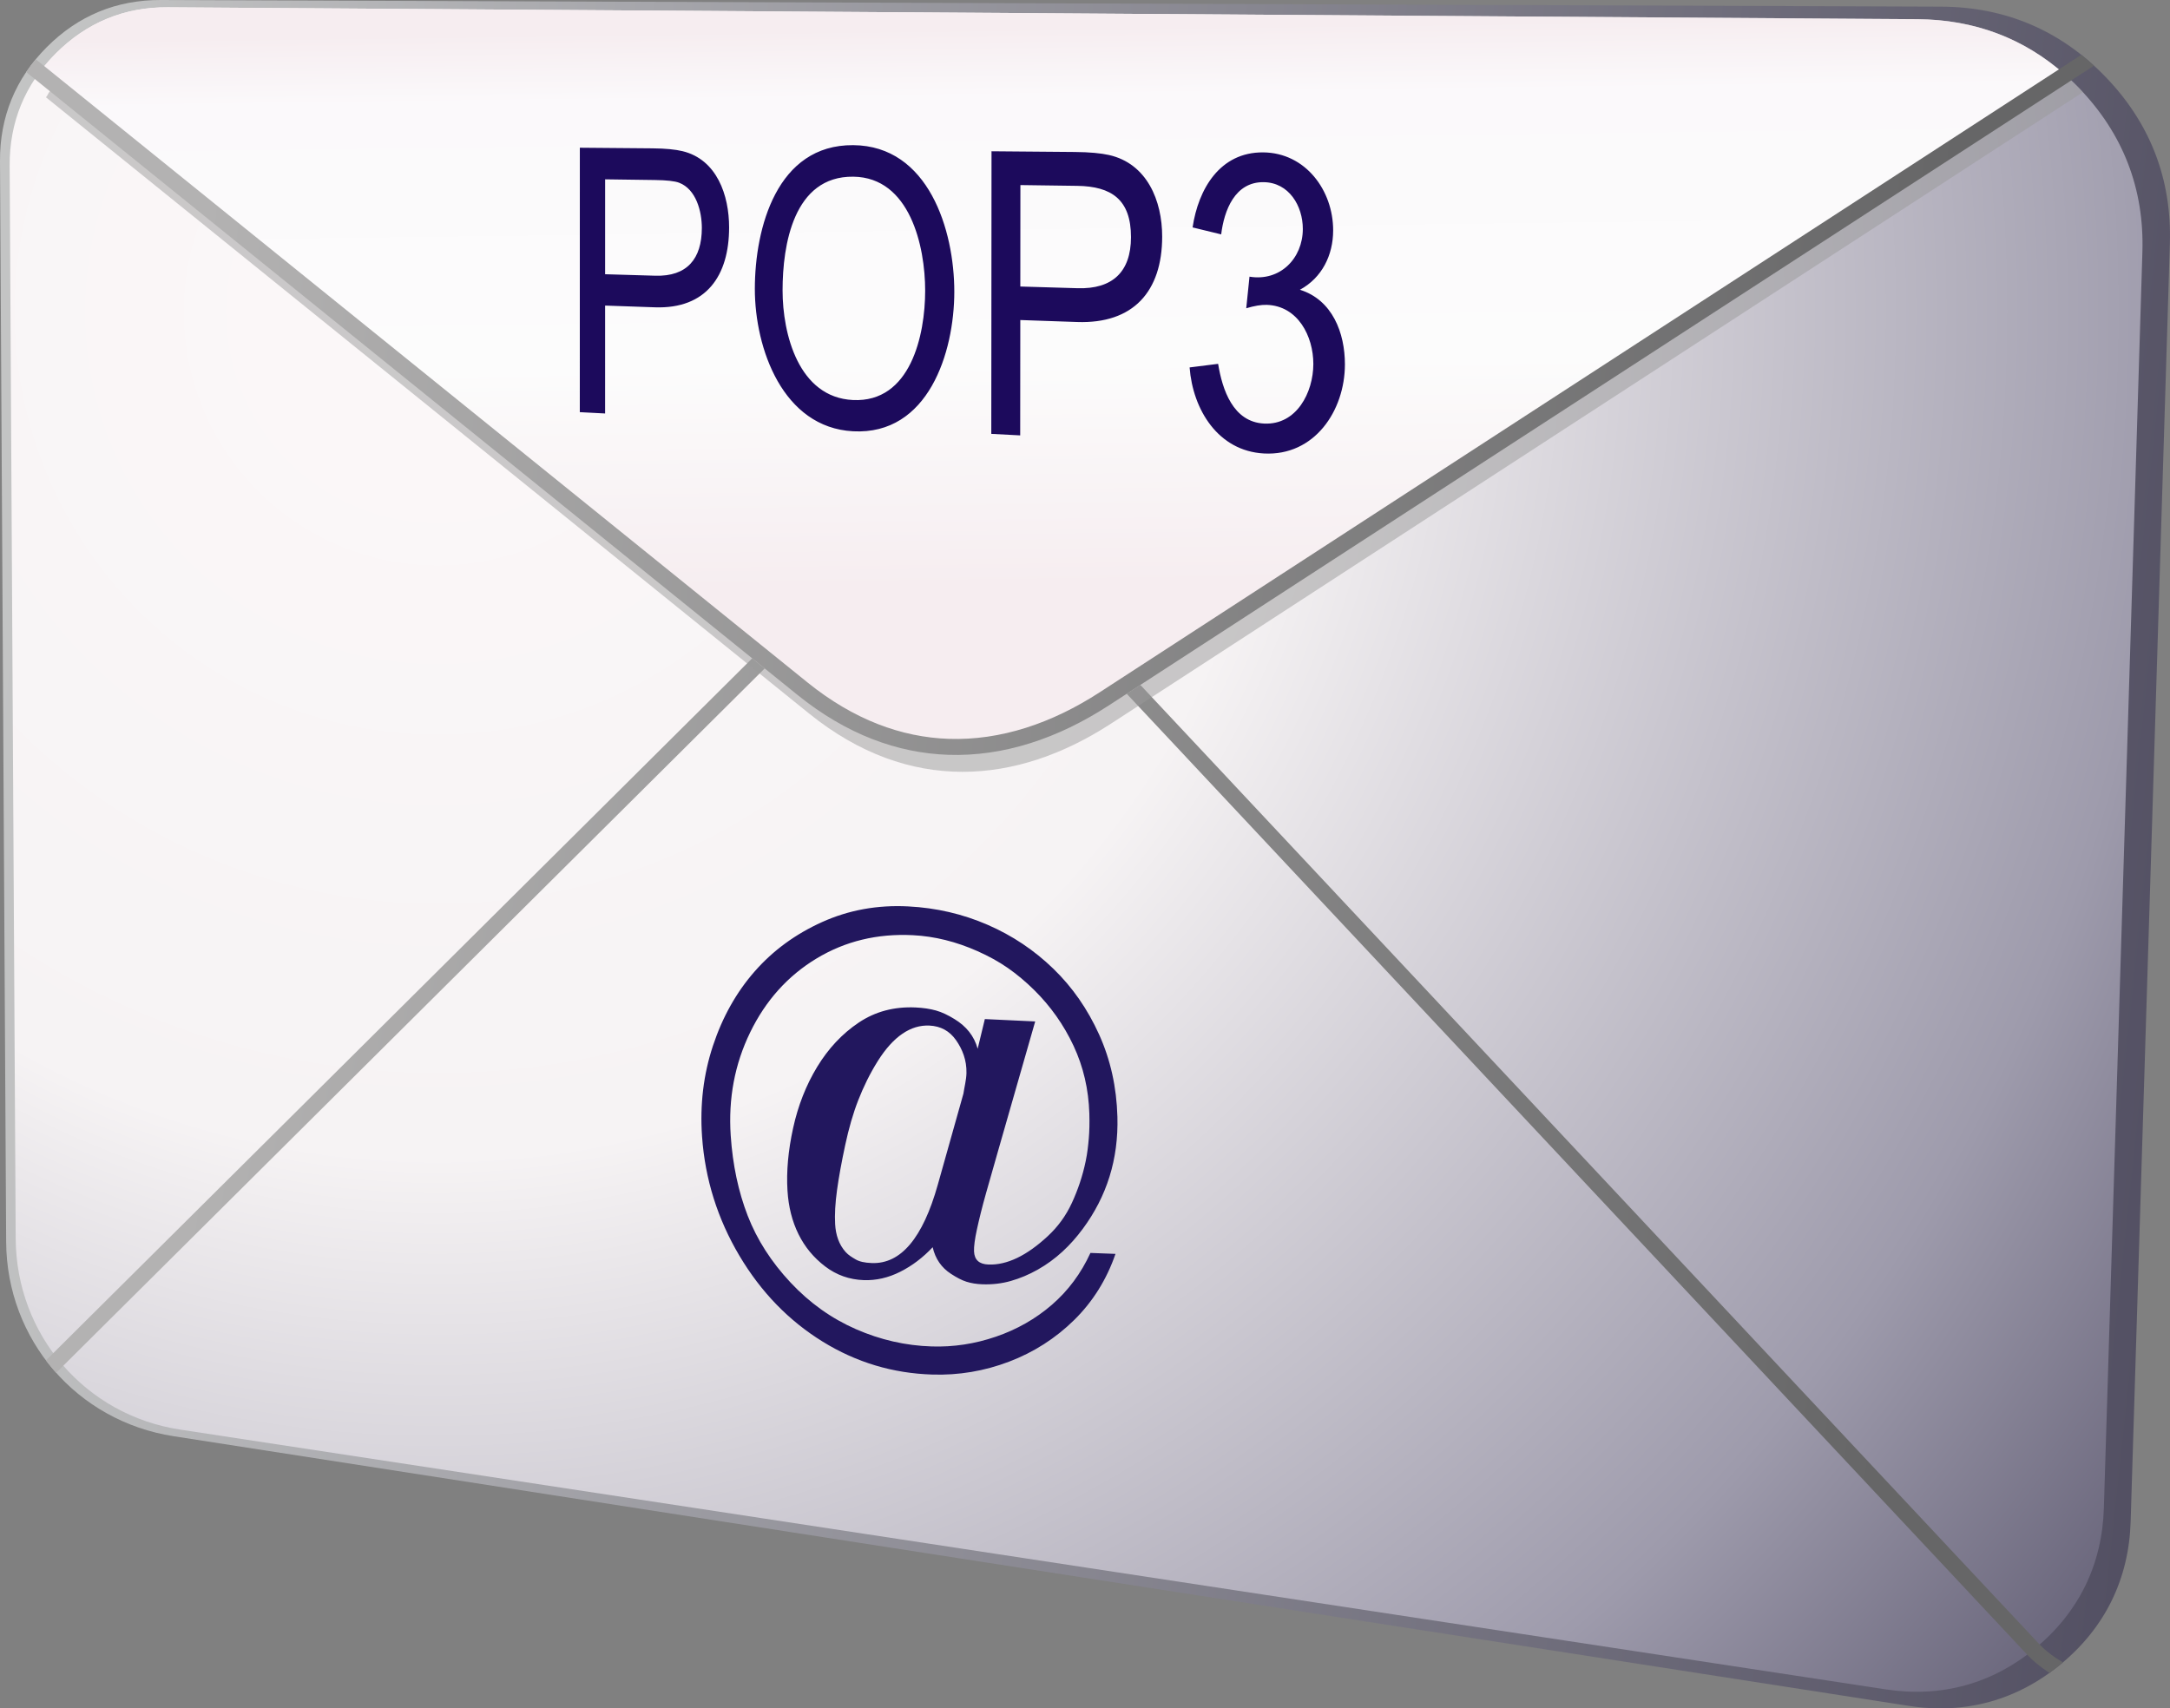 <?xml version="1.0" encoding="utf-8"?>
<!-- Generator: Adobe Illustrator 16.0.2, SVG Export Plug-In . SVG Version: 6.00 Build 0)  -->
<!DOCTYPE svg PUBLIC "-//W3C//DTD SVG 1.1//EN" "http://www.w3.org/Graphics/SVG/1.1/DTD/svg11.dtd">
<svg version="1.1" id="svg3800" xmlns:svg="http://www.w3.org/2000/svg"
	 xmlns="http://www.w3.org/2000/svg" xmlns:xlink="http://www.w3.org/1999/xlink" x="0px" y="0px" width="300px" height="236.215px"
	 viewBox="0 0 300 236.215" style="enable-background:new 0 0 300 236.215;" xml:space="preserve">
<rect x="0" y="0" width="300" height="236.215" fill="#808080" stroke="none"/>
<linearGradient id="SVGID_1_" gradientUnits="userSpaceOnUse" x1="828.86" y1="-240.038" x2="1137.503" y2="-273.192" gradientTransform="matrix(0.981 0 0 -0.981 -812.852 -145.691)">
	<stop  offset="0" style="stop-color:#C3C4C4"/>
	<stop  offset="1" style="stop-color:#535063"/>
</linearGradient>
<path style="fill:url(#SVGID_1_);" d="M0.852,171.721L0,22.292c-0.035-6.14,2.139-11.438,6.477-15.784
	C10.815,2.16,16.107-0.022,22.249,0l246.097,0.92c8.899,0.033,16.547,3.294,22.729,9.695c6.184,6.4,9.18,14.154,8.907,23.049
	L294.559,210.4c-0.242,7.897-3.517,14.603-9.595,19.648c-6.077,5.047-13.271,7.032-21.075,5.818l-239.9-37.287
	C10.625,196.502,0.929,185.247,0.852,171.721L0.852,171.721z"/>
<radialGradient id="SVGID_2_" cx="890.271" cy="-192.436" r="313.771" gradientTransform="matrix(0.981 0 0 -0.981 -812.852 -145.691)" gradientUnits="userSpaceOnUse">
	<stop  offset="0" style="stop-color:#FCF8F9"/>
	<stop  offset="0.38" style="stop-color:#F6F3F4"/>
	<stop  offset="0.78" style="stop-color:#9E9BAC"/>
	<stop  offset="1" style="stop-color:#58546B"/>
</radialGradient>
<path style="fill:url(#SVGID_2_);" d="M2.171,171.271L1.335,22.92C1.302,16.885,3.438,11.678,7.702,7.406
	c4.264-4.272,9.466-6.438,15.501-6.396l241.886,1.644c8.747,0.06,16.263,3.238,22.341,9.529c6.077,6.291,9.022,13.912,8.754,22.655
	l-5.328,173.713c-0.237,7.764-3.457,14.352-9.432,19.313s-13.039,6.89-20.716,5.721L24.914,197.668
	C11.774,195.667,2.247,184.564,2.171,171.271L2.171,171.271z"/>
<linearGradient id="SVGID_3_" gradientUnits="userSpaceOnUse" x1="1097.889" y1="-320.828" x2="859.22" y2="-288.027" gradientTransform="matrix(0.981 0 0 -0.981 -812.852 -145.691)">
	<stop  offset="0" style="stop-color:#666667"/>
	<stop  offset="1" style="stop-color:#B3B2B2"/>
</linearGradient>
<path style="fill:url(#SVGID_3_);" d="M103.988,91.027l1.729,1.396l-97.954,97.39c-0.493-0.554-0.964-1.123-1.41-1.715
	L103.988,91.027L103.988,91.027z M155.771,95.927l1.885-1.224l124.283,132.639c0.644,0.688,1.47,1.354,2.315,1.918
	c0.32,0.215,0.642,0.409,0.955,0.584l-0.245,0.206c-0.531,0.441-1.07,0.859-1.622,1.257c-0.103-0.066-0.204-0.134-0.309-0.201
	c-0.979-0.651-1.945-1.437-2.706-2.246L155.771,95.927L155.771,95.927z"/>
<path style="fill:#999999;fill-opacity:0.502;" d="M6.36,13.456l100.197,80.922l5.295,4.276c13.872,11.203,28.767,9.828,41.712,1.42
	l3.297-2.141l131.1-85.188c-4.783-5.416-11.563-6.602-19.412-6.655L24.12,4.446c-6.035-0.041-12.953,3.842-15.501,6.396
	C6.068,13.396,7.03,12.548,6.36,13.456L6.36,13.456z"/>
<linearGradient id="SVGID_4_" gradientUnits="userSpaceOnUse" x1="977.007" y1="-152.392" x2="977.996" y2="-231.051" gradientTransform="matrix(0.981 0 0 -0.981 -812.852 -145.691)">
	<stop  offset="0" style="stop-color:#F6EDF0"/>
	<stop  offset="0.122" style="stop-color:#FBF9FB"/>
	<stop  offset="0.6" style="stop-color:#FCFCFC"/>
	<stop  offset="1" style="stop-color:#F6EDF0"/>
</linearGradient>
<path style="fill:url(#SVGID_4_);" d="M5.443,10.02L105.64,90.941l5.296,4.277c13.871,11.203,28.767,9.828,41.712,1.42l3.297-2.141
	l129.565-84.152c-5.717-5.072-12.573-7.637-20.424-7.69L23.203,1.01C17.167,0.969,11.964,3.134,7.702,7.406
	C6.868,8.241,6.115,9.112,5.443,10.02L5.443,10.02z"/>
<linearGradient id="SVGID_5_" gradientUnits="userSpaceOnUse" x1="1100.945" y1="-211.066" x2="856.526" y2="-188.453" gradientTransform="matrix(0.981 0 0 -0.981 -812.852 -145.691)">
	<stop  offset="0" style="stop-color:#666667"/>
	<stop  offset="1" style="stop-color:#B3B2B2"/>
</linearGradient>
<path style="fill:url(#SVGID_5_);" d="M155.771,95.927l1.883-1.224L289.495,9.076c-0.573-0.523-1.158-1.023-1.753-1.497
	l-132.36,85.966c-0.026,0.015-0.052,0.03-0.077,0.049l-3.257,2.116c-6.597,4.286-13.7,6.693-20.886,6.449
	c-6.512-0.221-13.125-2.631-19.532-7.805L4.942,8.192C4.466,8.769,4.024,9.358,3.617,9.963l100.372,81.063l1.729,1.396l4.527,3.656
	c6.802,5.492,13.863,8.052,20.848,8.289c7.663,0.26,15.195-2.28,22.16-6.805L155.771,95.927L155.771,95.927z"/>
<path style="fill:#22175E;" d="M154.215,173.371c-1.222,3.55-3.135,6.604-5.711,9.141c-2.581,2.539-5.59,4.463-9.011,5.764
	c-3.427,1.304-6.958,1.893-10.6,1.779c-5.447-0.166-10.49-1.674-15.147-4.545c-4.688-2.891-8.536-6.852-11.529-11.895
	c-1.506-2.539-2.692-5.186-3.551-7.918c-0.866-2.752-1.404-5.612-1.61-8.569c-0.307-4.407,0.203-8.593,1.507-12.53
	c1.313-3.965,3.229-7.384,5.759-10.272c2.536-2.896,5.643-5.171,9.323-6.832c3.682-1.662,7.657-2.39,11.922-2.168
	c3.874,0.198,7.531,1.05,10.966,2.543c3.412,1.481,6.449,3.513,9.097,6.08c2.637,2.558,4.737,5.586,6.322,9.094
	c1.571,3.479,2.417,7.272,2.528,11.376c0.16,5.891-1.481,11.014-4.781,15.479c-1.703,2.306-3.725,4.234-6.235,5.651
	c-1.245,0.703-2.485,1.214-3.718,1.565c-1.23,0.353-2.545,0.51-3.936,0.461c-0.813-0.028-1.551-0.15-2.198-0.354
	s-1.354-0.58-2.139-1.09c-1.317-0.855-2.163-2.072-2.533-3.682c-1.337,1.425-2.828,2.56-4.486,3.395
	c-1.656,0.833-3.34,1.215-5.038,1.155c-1.998-0.069-3.78-0.704-5.349-1.901c-1.574-1.199-2.801-2.68-3.674-4.445
	c-0.878-1.774-1.388-3.782-1.526-6.045c-0.162-2.645,0.096-5.513,0.778-8.629c0.68-3.106,1.79-5.938,3.326-8.465
	c1.538-2.529,3.445-4.578,5.743-6.121c2.293-1.539,4.921-2.231,7.873-2.094c1.018,0.049,1.952,0.18,2.803,0.417
	c0.842,0.235,1.681,0.649,2.56,1.185c1.642,1.002,2.726,2.345,3.21,4.105c0.328-1.363,0.657-2.732,0.993-4.102
	c2.318,0.109,4.644,0.22,6.961,0.328c-1.146,4-2.292,7.984-3.424,11.941c-1.125,3.936-2.256,7.852-3.357,11.75
	c-0.571,2.021-0.984,3.721-1.276,5.063s-0.427,2.361-0.399,3.033c0.05,1.176,0.709,1.778,1.996,1.824
	c2.561,0.094,5.289-1.22,8.213-3.938c1.402-1.303,2.509-2.826,3.323-4.592s1.478-3.688,1.911-5.791
	c0.229-1.108,0.341-2.16,0.424-3.125c0.084-0.972,0.113-2.109,0.074-3.426c-0.102-3.355-0.828-6.479-2.184-9.375
	c-1.362-2.908-3.184-5.479-5.457-7.723c-1.167-1.152-2.382-2.167-3.643-3.045c-1.255-0.872-2.648-1.635-4.172-2.313
	c-2.947-1.311-5.923-2.058-8.942-2.209c-4.921-0.248-9.356,0.83-13.321,3.224c-3.961,2.391-7.025,5.801-9.169,10.207
	c-2.14,4.397-3.034,9.147-2.692,14.263c0.271,4.063,1.058,7.762,2.35,11.096c1.288,3.321,3.269,6.4,5.921,9.234
	c2.644,2.825,5.656,4.971,9.049,6.454c3.37,1.474,6.852,2.271,10.461,2.385c3.011,0.099,5.969-0.354,8.869-1.346
	c2.898-0.99,5.486-2.455,7.749-4.411c2.26-1.955,4.04-4.354,5.332-7.173C151.9,173.285,153.059,173.329,154.215,173.371
	L154.215,173.371z M133.191,151.218c0.138-0.938,0.397-1.878,0.421-2.836c0.045-1.796-0.564-3.317-1.452-4.577
	c-0.889-1.26-2.113-1.93-3.67-2.002c-2.573-0.119-4.981,1.488-7.117,4.875c-1.131,1.797-2.007,3.623-2.719,5.44
	c-0.71,1.813-1.307,3.884-1.803,6.2c-0.496,2.313-0.878,4.387-1.132,6.226c-0.252,1.831-0.337,3.397-0.263,4.712
	c0.084,1.495,0.525,2.825,1.455,3.86c0.391,0.437,0.894,0.731,1.385,1.021c0.499,0.297,1.24,0.467,2.238,0.502
	c4.009,0.146,7.032-3.449,9.106-10.798C130.822,159.658,132,155.449,133.191,151.218L133.191,151.218z"/>
<path style="fill:#1C0A5C;" d="M164.461,50.803c1.304-0.164,2.618-0.327,3.943-0.496c0.584,3.572,2.054,8.048,6.364,8.258
	c4.497,0.219,6.792-4.321,6.799-8.232c0.004-3.847-2.138-8.048-6.441-8.181c-0.771-0.024-1.716,0.136-2.835,0.471
	c0.143-1.456,0.296-2.912,0.45-4.369c4.226,0.7,7.367-2.53,7.372-6.592c0.004-3.195-1.913-6.43-5.412-6.474
	c-3.98-0.051-5.471,3.903-5.874,7.219c-1.325-0.32-2.649-0.64-3.953-0.963c0.788-5.303,3.772-10.425,9.757-10.375
	c5.85,0.048,9.682,5.252,9.676,10.792c-0.004,3.415-1.537,6.542-4.595,8.203c4.502,1.404,6.226,5.979,6.221,10.328
	c-0.009,6.406-4.219,12.682-11.19,12.309C168.388,62.36,164.905,56.63,164.461,50.803 M141.057,39.616
	c2.628,0.078,5.268,0.156,7.929,0.235c4.787,0.142,7.366-2.238,7.371-7.053c0.004-5.188-2.669-7.035-7.434-7.101
	c-2.629-0.036-5.247-0.072-7.854-0.108c-0.003,2.338-0.005,4.676-0.006,7.014C141.061,34.94,141.06,37.278,141.057,39.616z
	 M137.044,59.99c0.005-6.509,0.012-13.021,0.017-19.533c0.005-6.513,0.01-13.026,0.015-19.542c3.791,0.033,7.637,0.066,11.516,0.099
	c2.053,0.018,3.615,0.17,4.725,0.419c5.262,1.184,7.358,6.32,7.353,11.291c-0.007,7.579-3.999,12.069-11.753,11.799
	c-2.639-0.092-5.255-0.183-7.862-0.273c-0.004,5.316-0.01,10.634-0.014,15.95C139.704,60.13,138.368,60.06,137.044,59.99z
	 M108.19,40.139c-0.002,6.056,2.218,14.808,9.724,15.171c7.998,0.387,9.987-9.023,9.989-15.11c0.004-6.148-2.107-15.67-9.928-15.77
	C109.684,24.324,108.193,33.914,108.19,40.139z M104.356,39.941c0.004-8.404,3.037-19.953,13.6-19.871
	c10.399,0.08,13.981,11.729,13.976,20.282c-0.006,8.398-3.599,19.835-13.999,19.28C108.227,59.113,104.354,48.197,104.356,39.941z
	 M83.657,37.917c2.303,0.067,4.604,0.137,6.94,0.205c4.393,0.129,6.431-2.345,6.432-6.603c0-2.263-0.774-5.351-3.148-6.256
	c-0.605-0.23-1.728-0.351-3.356-0.373c-2.303-0.032-4.596-0.063-6.866-0.095C83.658,29.169,83.657,33.543,83.657,37.917z
	 M80.158,56.988c0-12.188,0.003-24.376,0.004-36.563c3.324,0.028,6.681,0.057,10.059,0.086c1.804,0.016,3.182,0.158,4.139,0.391
	c4.762,1.154,6.438,6.107,6.438,10.542c-0.002,6.686-3.156,11.293-10.256,11.047c-2.313-0.081-4.604-0.16-6.886-0.24
	c0,4.973-0.001,9.947-0.001,14.92C82.482,57.111,81.32,57.049,80.158,56.988z"/>
</svg>
